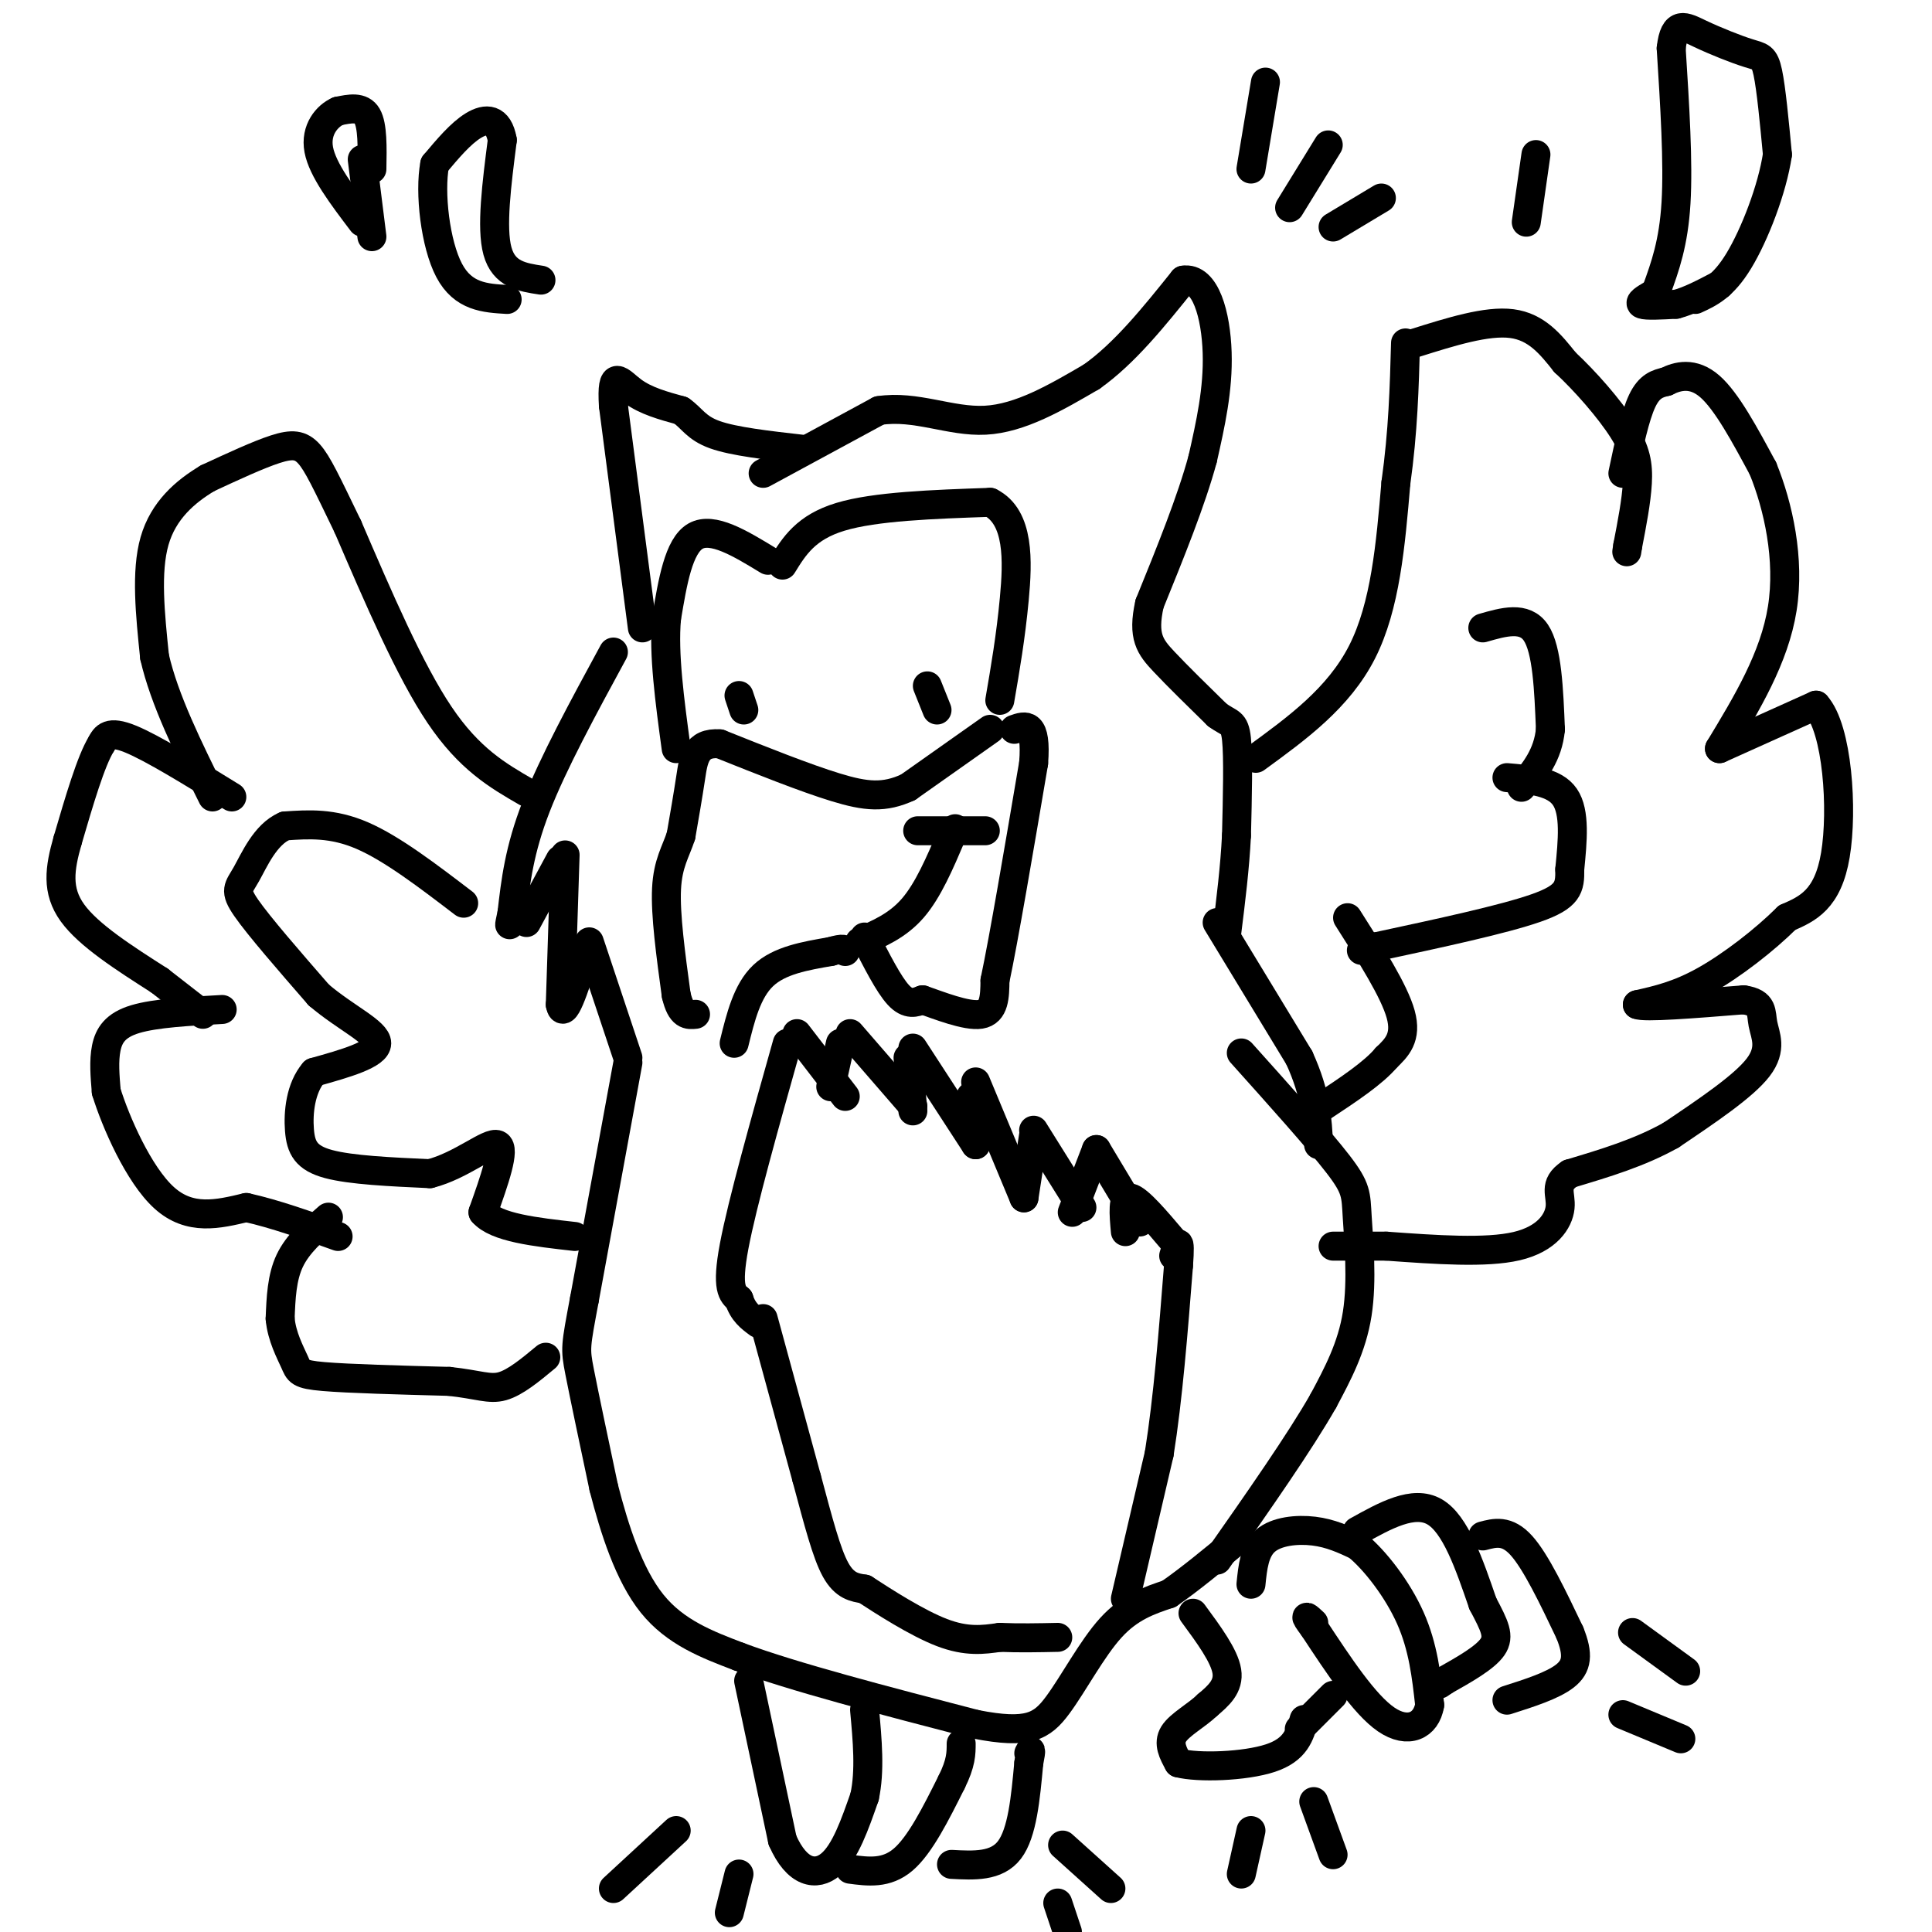 <svg viewBox='0 0 400 400' version='1.1' xmlns='http://www.w3.org/2000/svg' xmlns:xlink='http://www.w3.org/1999/xlink'><g fill='none' stroke='#000000' stroke-width='6' stroke-linecap='round' stroke-linejoin='round'><path d='M133,130c0.000,0.000 -6.000,-46.000 -6,-46'/><path d='M127,84c-0.489,-8.000 1.289,-5.000 4,-3c2.711,2.000 6.356,3.000 10,4'/><path d='M141,85c2.311,1.600 3.089,3.600 7,5c3.911,1.400 10.956,2.200 18,3'/><path d='M158,98c0.000,0.000 24.000,-13.000 24,-13'/><path d='M182,85c7.644,-1.178 14.756,2.378 22,2c7.244,-0.378 14.622,-4.689 22,-9'/><path d='M226,78c6.833,-4.833 12.917,-12.417 19,-20'/><path d='M245,58c4.644,-0.756 6.756,7.356 7,15c0.244,7.644 -1.378,14.822 -3,22'/><path d='M249,95c-2.333,8.667 -6.667,19.333 -11,30'/><path d='M238,125c-1.533,6.844 0.133,8.956 3,12c2.867,3.044 6.933,7.022 11,11'/><path d='M252,148c2.600,1.933 3.600,1.267 4,5c0.400,3.733 0.200,11.867 0,20'/><path d='M256,173c-0.333,6.667 -1.167,13.333 -2,20'/><path d='M260,157c8.583,-6.250 17.167,-12.500 22,-22c4.833,-9.500 5.917,-22.250 7,-35'/><path d='M289,100c1.500,-10.667 1.750,-19.833 2,-29'/><path d='M293,71c7.417,-2.333 14.833,-4.667 20,-4c5.167,0.667 8.083,4.333 11,8'/><path d='M324,75c4.214,3.905 9.250,9.667 12,14c2.750,4.333 3.214,7.238 3,11c-0.214,3.762 -1.107,8.381 -2,13'/><path d='M337,113c-0.333,2.167 -0.167,1.083 0,0'/><path d='M336,98c1.250,-5.917 2.500,-11.833 4,-15c1.500,-3.167 3.250,-3.583 5,-4'/><path d='M345,79c2.289,-1.156 5.511,-2.044 9,1c3.489,3.044 7.244,10.022 11,17'/><path d='M365,97c3.178,7.800 5.622,18.800 4,29c-1.622,10.200 -7.311,19.600 -13,29'/><path d='M356,155c0.000,0.000 20.000,-9.000 20,-9'/><path d='M376,146c4.444,4.911 5.556,21.689 4,31c-1.556,9.311 -5.778,11.156 -10,13'/><path d='M370,190c-4.711,4.689 -11.489,9.911 -17,13c-5.511,3.089 -9.756,4.044 -14,5'/><path d='M339,208c1.333,0.667 11.667,-0.167 22,-1'/><path d='M361,207c4.155,0.607 3.542,2.625 4,5c0.458,2.375 1.988,5.107 -1,9c-2.988,3.893 -10.494,8.946 -18,14'/><path d='M346,235c-6.500,3.667 -13.750,5.833 -21,8'/><path d='M325,243c-3.488,2.345 -1.708,4.208 -2,7c-0.292,2.792 -2.655,6.512 -9,8c-6.345,1.488 -16.673,0.744 -27,0'/><path d='M287,258c-6.333,0.000 -8.667,0.000 -11,0'/><path d='M252,191c0.000,0.000 17.000,28.000 17,28'/><path d='M269,219c3.500,7.667 3.750,12.833 4,18'/><path d='M257,218c8.042,8.964 16.083,17.929 20,23c3.917,5.071 3.708,6.250 4,11c0.292,4.750 1.083,13.071 0,20c-1.083,6.929 -4.042,12.464 -7,18'/><path d='M274,290c-4.833,8.500 -13.417,20.750 -22,33'/><path d='M127,135c-6.250,11.500 -12.500,23.000 -16,32c-3.500,9.000 -4.250,15.500 -5,22'/><path d='M106,189c-0.833,3.833 -0.417,2.417 0,1'/><path d='M109,191c0.000,0.000 7.000,-13.000 7,-13'/><path d='M117,177c0.000,0.000 -1.000,31.000 -1,31'/><path d='M116,208c0.667,3.500 2.833,-3.250 5,-10'/><path d='M122,195c0.000,0.000 8.000,24.000 8,24'/><path d='M130,220c0.000,0.000 -9.000,49.000 -9,49'/><path d='M121,269c-1.844,9.889 -1.956,10.111 -1,15c0.956,4.889 2.978,14.444 5,24'/><path d='M125,308c2.200,8.578 5.200,18.022 10,24c4.800,5.978 11.400,8.489 18,11'/><path d='M153,343c11.167,4.167 30.083,9.083 49,14'/><path d='M202,357c10.917,2.131 13.708,0.458 17,-4c3.292,-4.458 7.083,-11.702 11,-16c3.917,-4.298 7.958,-5.649 12,-7'/><path d='M242,330c4.333,-3.000 9.167,-7.000 14,-11'/><path d='M109,164c-5.917,-3.417 -11.833,-6.833 -18,-16c-6.167,-9.167 -12.583,-24.083 -19,-39'/><path d='M72,109c-4.500,-9.298 -6.250,-13.042 -8,-15c-1.750,-1.958 -3.500,-2.131 -7,-1c-3.500,1.131 -8.750,3.565 -14,6'/><path d='M43,99c-4.622,2.756 -9.178,6.644 -11,13c-1.822,6.356 -0.911,15.178 0,24'/><path d='M32,136c2.000,8.833 7.000,18.917 12,29'/><path d='M48,165c-8.250,-5.083 -16.500,-10.167 -21,-12c-4.500,-1.833 -5.250,-0.417 -6,1'/><path d='M21,154c-2.167,3.500 -4.583,11.750 -7,20'/><path d='M14,174c-1.667,5.822 -2.333,10.378 1,15c3.333,4.622 10.667,9.311 18,14'/><path d='M33,203c4.500,3.500 6.750,5.250 9,7'/><path d='M46,209c-6.933,0.378 -13.867,0.756 -18,2c-4.133,1.244 -5.467,3.356 -6,6c-0.533,2.644 -0.267,5.822 0,9'/><path d='M22,226c1.911,6.200 6.689,17.200 12,22c5.311,4.800 11.156,3.400 17,2'/><path d='M51,250c6.000,1.333 12.500,3.667 19,6'/><path d='M68,252c-3.167,2.750 -6.333,5.500 -8,9c-1.667,3.500 -1.833,7.750 -2,12'/><path d='M58,273c0.321,3.726 2.125,7.042 3,9c0.875,1.958 0.821,2.560 6,3c5.179,0.440 15.589,0.720 26,1'/><path d='M93,286c6.089,0.644 8.311,1.756 11,1c2.689,-0.756 5.844,-3.378 9,-6'/><path d='M96,187c-7.417,-5.667 -14.833,-11.333 -21,-14c-6.167,-2.667 -11.083,-2.333 -16,-2'/><path d='M59,171c-4.107,1.750 -6.375,7.125 -8,10c-1.625,2.875 -2.607,3.250 0,7c2.607,3.750 8.804,10.875 15,18'/><path d='M66,206c5.578,4.756 12.022,7.644 12,10c-0.022,2.356 -6.511,4.178 -13,6'/><path d='M65,222c-2.798,3.250 -3.292,8.375 -3,12c0.292,3.625 1.369,5.750 6,7c4.631,1.250 12.815,1.625 21,2'/><path d='M89,243c6.511,-1.644 12.289,-6.756 14,-6c1.711,0.756 -0.644,7.378 -3,14'/><path d='M100,251c2.667,3.167 10.833,4.083 19,5'/><path d='M307,130c4.333,-1.250 8.667,-2.500 11,1c2.333,3.500 2.667,11.750 3,20'/><path d='M321,151c-0.500,5.333 -3.250,8.667 -6,12'/><path d='M312,161c4.917,0.417 9.833,0.833 12,4c2.167,3.167 1.583,9.083 1,15'/><path d='M325,180c0.067,3.756 -0.267,5.644 -7,8c-6.733,2.356 -19.867,5.178 -33,8'/><path d='M285,196c-5.500,1.333 -2.750,0.667 0,0'/><path d='M279,190c4.833,7.583 9.667,15.167 11,20c1.333,4.833 -0.833,6.917 -3,9'/><path d='M287,219c-2.667,3.167 -7.833,6.583 -13,10'/><path d='M155,348c0.000,0.000 7.000,33.000 7,33'/><path d='M162,381c3.000,6.867 7.000,7.533 10,5c3.000,-2.533 5.000,-8.267 7,-14'/><path d='M179,372c1.167,-5.333 0.583,-11.667 0,-18'/><path d='M176,387c3.750,0.500 7.500,1.000 11,-2c3.500,-3.000 6.750,-9.500 10,-16'/><path d='M197,369c2.000,-4.000 2.000,-6.000 2,-8'/><path d='M197,386c4.667,0.250 9.333,0.500 12,-3c2.667,-3.500 3.333,-10.750 4,-18'/><path d='M213,365c0.667,-3.333 0.333,-2.667 0,-2'/><path d='M247,334c3.250,4.417 6.500,8.833 7,12c0.500,3.167 -1.750,5.083 -4,7'/><path d='M250,353c-2.222,2.156 -5.778,4.044 -7,6c-1.222,1.956 -0.111,3.978 1,6'/><path d='M244,365c4.067,1.067 13.733,0.733 19,-1c5.267,-1.733 6.133,-4.867 7,-8'/><path d='M259,328c0.356,-3.511 0.711,-7.022 3,-9c2.289,-1.978 6.511,-2.422 10,-2c3.489,0.422 6.244,1.711 9,3'/><path d='M281,320c3.667,3.000 8.333,9.000 11,15c2.667,6.000 3.333,12.000 4,18'/><path d='M296,353c-0.711,4.311 -4.489,6.089 -9,3c-4.511,-3.089 -9.756,-11.044 -15,-19'/><path d='M272,337c-2.500,-3.333 -1.250,-2.167 0,-1'/><path d='M281,317c5.833,-3.250 11.667,-6.500 16,-4c4.333,2.500 7.167,10.750 10,19'/><path d='M307,332c2.444,4.644 3.556,6.756 2,9c-1.556,2.244 -5.778,4.622 -10,7'/><path d='M299,348c-1.667,1.167 -0.833,0.583 0,0'/><path d='M307,318c2.500,-0.667 5.000,-1.333 8,2c3.000,3.333 6.500,10.667 10,18'/><path d='M325,338c1.867,4.578 1.533,7.022 -1,9c-2.533,1.978 -7.267,3.489 -12,5'/><path d='M269,358c0.000,0.000 7.000,-7.000 7,-7'/><path d='M163,216c-4.667,16.583 -9.333,33.167 -11,42c-1.667,8.833 -0.333,9.917 1,11'/><path d='M153,269c0.833,2.667 2.417,3.833 4,5'/><path d='M158,273c0.000,0.000 9.000,33.000 9,33'/><path d='M167,306c2.467,9.178 4.133,15.622 6,19c1.867,3.378 3.933,3.689 6,4'/><path d='M179,329c3.956,2.578 10.844,7.022 16,9c5.156,1.978 8.578,1.489 12,1'/><path d='M207,339c4.000,0.167 8.000,0.083 12,0'/><path d='M233,331c0.000,0.000 7.000,-30.000 7,-30'/><path d='M240,301c1.833,-11.500 2.917,-25.250 4,-39'/><path d='M244,262c0.500,-6.833 -0.250,-4.417 -1,-2'/><path d='M165,214c0.000,0.000 10.000,13.000 10,13'/><path d='M172,225c0.000,0.000 2.000,-9.000 2,-9'/><path d='M176,214c0.000,0.000 13.000,15.000 13,15'/><path d='M189,230c0.000,0.000 -1.000,-11.000 -1,-11'/><path d='M189,217c0.000,0.000 13.000,20.000 13,20'/><path d='M202,237c0.000,0.000 -1.000,-10.000 -1,-10'/><path d='M202,224c0.000,0.000 10.000,24.000 10,24'/><path d='M212,248c0.000,0.000 2.000,-13.000 2,-13'/><path d='M214,234c0.000,0.000 10.000,16.000 10,16'/><path d='M222,251c0.000,0.000 5.000,-13.000 5,-13'/><path d='M227,238c0.000,0.000 9.000,15.000 9,15'/><path d='M233,255c-0.333,-3.667 -0.667,-7.333 1,-7c1.667,0.333 5.333,4.667 9,9'/><path d='M153,144c0.000,0.000 1.000,3.000 1,3'/><path d='M192,142c0.000,0.000 2.000,5.000 2,5'/><path d='M205,151c0.000,0.000 -17.000,12.000 -17,12'/><path d='M188,163c-4.911,2.267 -8.689,1.933 -15,0c-6.311,-1.933 -15.156,-5.467 -24,-9'/><path d='M149,154c-4.978,-0.378 -5.422,3.178 -6,7c-0.578,3.822 -1.289,7.911 -2,12'/><path d='M141,173c-1.067,3.333 -2.733,5.667 -3,11c-0.267,5.333 0.867,13.667 2,22'/><path d='M140,206c1.000,4.333 2.500,4.167 4,4'/><path d='M152,216c1.333,-5.417 2.667,-10.833 6,-14c3.333,-3.167 8.667,-4.083 14,-5'/><path d='M172,197c2.833,-0.833 2.917,-0.417 3,0'/><path d='M178,195c3.917,-1.667 7.833,-3.333 11,-7c3.167,-3.667 5.583,-9.333 8,-15'/><path d='M197,173c1.333,-2.500 0.667,-1.250 0,0'/><path d='M190,172c0.000,0.000 14.000,0.000 14,0'/><path d='M179,194c2.500,4.917 5.000,9.833 7,12c2.000,2.167 3.500,1.583 5,1'/><path d='M191,207c3.311,1.133 9.089,3.467 12,3c2.911,-0.467 2.956,-3.733 3,-7'/><path d='M206,203c1.833,-8.667 4.917,-26.833 8,-45'/><path d='M214,158c0.667,-8.667 -1.667,-7.833 -4,-7'/><path d='M159,116c-5.750,-3.500 -11.500,-7.000 -15,-5c-3.500,2.000 -4.750,9.500 -6,17'/><path d='M138,128c-0.667,7.333 0.667,17.167 2,27'/><path d='M162,117c2.417,-3.917 4.833,-7.833 12,-10c7.167,-2.167 19.083,-2.583 31,-3'/><path d='M205,104c6.067,3.044 5.733,12.156 5,20c-0.733,7.844 -1.867,14.422 -3,21'/><path d='M343,60c1.750,-4.833 3.500,-9.667 4,-18c0.500,-8.333 -0.250,-20.167 -1,-32'/><path d='M346,10c0.656,-5.863 2.794,-4.520 6,-3c3.206,1.520 7.478,3.217 10,4c2.522,0.783 3.292,0.652 4,4c0.708,3.348 1.354,10.174 2,17'/><path d='M368,32c-1.067,7.178 -4.733,16.622 -8,22c-3.267,5.378 -6.133,6.689 -9,8'/><path d='M342,61c-1.417,0.833 -2.833,1.667 -2,2c0.833,0.333 3.917,0.167 7,0'/><path d='M347,63c2.667,-0.667 5.833,-2.333 9,-4'/><path d='M112,58c-3.833,-0.583 -7.667,-1.167 -9,-6c-1.333,-4.833 -0.167,-13.917 1,-23'/><path d='M104,29c-0.822,-4.600 -3.378,-4.600 -6,-3c-2.622,1.600 -5.311,4.800 -8,8'/><path d='M90,34c-1.111,5.867 0.111,16.533 3,22c2.889,5.467 7.444,5.733 12,6'/><path d='M77,35c0.083,-4.500 0.167,-9.000 -1,-11c-1.167,-2.000 -3.583,-1.500 -6,-1'/><path d='M70,23c-2.222,0.956 -4.778,3.844 -4,8c0.778,4.156 4.889,9.578 9,15'/><path d='M75,33c0.000,0.000 2.000,16.000 2,16'/><path d='M316,46c0.000,0.000 2.000,-14.000 2,-14'/><path d='M267,43c0.000,0.000 8.000,-13.000 8,-13'/><path d='M259,35c0.000,0.000 3.000,-18.000 3,-18'/><path d='M276,47c0.000,0.000 10.000,-6.000 10,-6'/><path d='M140,379c0.000,0.000 -13.000,12.000 -13,12'/><path d='M153,388c0.000,0.000 -2.000,8.000 -2,8'/><path d='M220,382c0.000,0.000 10.000,9.000 10,9'/><path d='M219,394c0.000,0.000 2.000,6.000 2,6'/><path d='M259,379c0.000,0.000 -2.000,9.000 -2,9'/><path d='M272,373c0.000,0.000 4.000,11.000 4,11'/><path d='M336,355c0.000,0.000 12.000,5.000 12,5'/><path d='M338,338c0.000,0.000 11.000,8.000 11,8'/></g>
</svg>